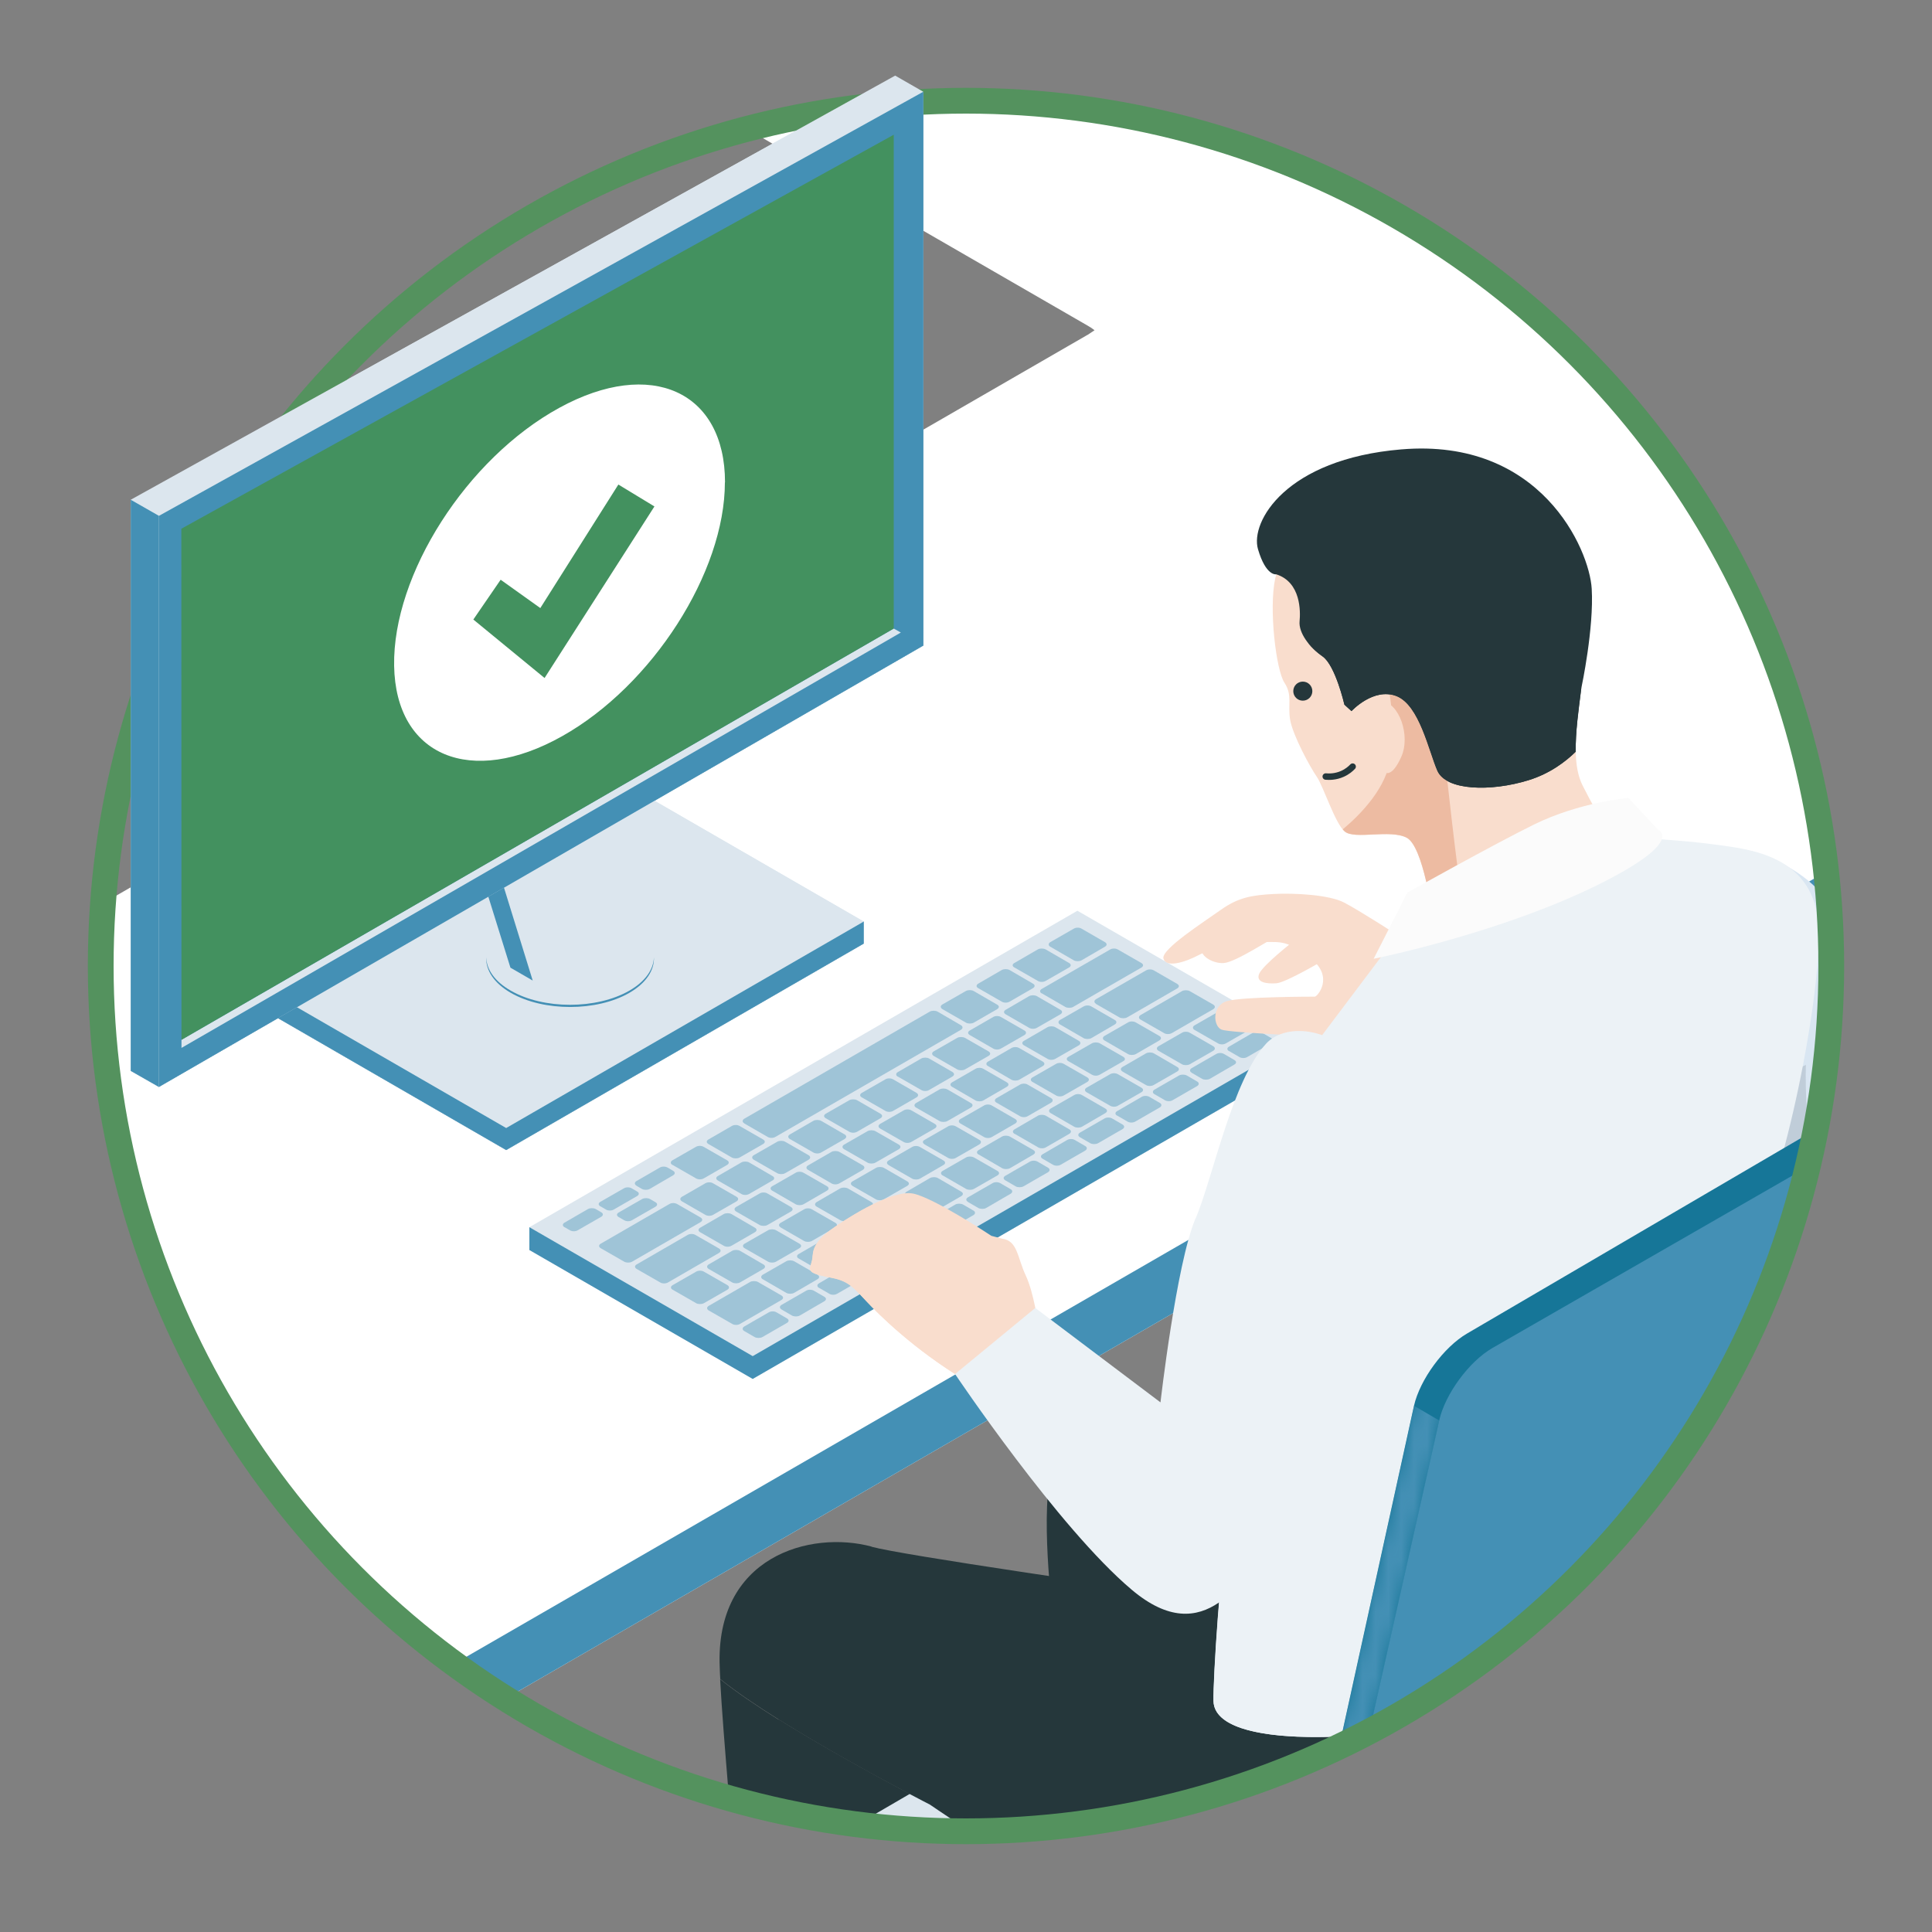 <?xml version="1.0" encoding="UTF-8"?><svg xmlns="http://www.w3.org/2000/svg" width="150" height="150" xmlns:xlink="http://www.w3.org/1999/xlink" viewBox="0 0 150 150"><rect x="0" y="0" width="150" height="150" fill="#808080" stroke="none"/><defs><style>.cls-1{fill:url(#_2);}.cls-2{fill:url(#linear-gradient);}.cls-3{clip-path:url(#clippath);}.cls-4{mask:url(#mask);}.cls-5,.cls-6{fill:#f9ddcd;}.cls-7{fill:#fff;}.cls-8{fill:#ecf2f6;}.cls-9{fill:#fbfbfb;}.cls-10{fill:#9fe6fc;}.cls-11{fill:#b8bdbf;}.cls-12{fill:#c0cdd9;}.cls-13{fill:#d9e6f2;}.cls-14{fill:#dce6ee;}.cls-15{fill:#167698;}.cls-16,.cls-17{fill:#25373b;}.cls-18{fill:#1c86ad;}.cls-19{fill:#43915f;}.cls-20{fill:#4490b5;}.cls-21{stroke:#25373b;stroke-linecap:round;stroke-width:.5px;}.cls-21,.cls-22{fill:none;stroke-miterlimit:10;}.cls-22{stroke:#54925e;stroke-width:2px;}.cls-6,.cls-17,.cls-23{fill-rule:evenodd;}.cls-23{fill:#edbba2;}.cls-24{isolation:isolate;}.cls-25{mix-blend-mode:multiply;opacity:.4;}.cls-26{mask:url(#mask-1);}</style><clipPath id="clippath"><circle class="cls-22" cx="75" cy="75" r="67.18"/></clipPath><linearGradient id="linear-gradient" x1="92.67" y1="176.34" x2="88.65" y2="169.38" gradientUnits="userSpaceOnUse"><stop offset="0" stop-color="#000"/><stop offset="1" stop-color="#fff"/></linearGradient><mask id="mask" x="59.35" y="147.67" width="80.24" height="64.66" maskUnits="userSpaceOnUse"><path class="cls-2" d="m137.55,186.59l-11.33-6.54-20.36-12.04c-1.67-.96-3.17-3.15-3.75-5.24l-3.15,1.83c.5,1.84,1.73,3.76,3.15,4.86.11.05.21.1.31.16l31.87,18.4c1.11.64,1.31,1.62.61,2.38-.16.17-.36.33-.61.48l-31.87,18.4c-1.36.79-3.59.79-4.95,0l-30.2-17.44c.02.08.03.13.03.13l-1.58-.91c-2.13-1.23-4-4.46-4-6.92v-35.88s-.3-.17-.3-.17c-.46-.27-.91-.42-1.25-.42-.74,0-.85,1.02-.85,1.62v36.34c0,2.46,1.87,5.69,4,6.92l3.61,2.4,28.06,16.2c2.72,1.57,7.18,1.57,9.9,0l32.64-18.84c1.32-.76,2-1.76,2.03-2.77.04-1.06-.64-2.14-2.03-2.94Z"/></mask><linearGradient id="_2" x1="119.71" y1="117.2" x2="124.46" y2="111.37" gradientUnits="userSpaceOnUse"><stop offset="0" stop-color="#fff"/><stop offset="1" stop-color="#000"/></linearGradient><mask id="mask-1" x="91.29" y="89.63" width="47.78" height="76.62" maskUnits="userSpaceOnUse"><path class="cls-1" d="m137.65,89.63l-23.74,13.89c-1.81,1.05-3.67,3.58-4.13,5.62l-11.37,51.79c-.68,3.07-3.46,4.29-6.18,2.72l-.95,1.65c1.07.61,2.22.94,3.33.94,2.78,0,5.01-1.93,5.66-4.9l10.82-48.14h0s.65-2.92.65-2.92c.45-2.05,2.31-4.58,4.13-5.62l23.2-13.33-1.42-1.7Z"/></mask></defs><g class="cls-24"><g id="_レイヤー_1"><g class="cls-3"><path class="cls-7" d="m209.03,17.42L12.66-95.95c-5.44-3.14-14.35-3.14-19.8,0L-377.96,118.15c-2.77,1.6-4.13,3.72-4.08,5.83v5.07c.08,2.01,1.44,4,4.08,5.52l196.37,113.38c5.44,3.14,14.35,3.14,19.8,0L209.03,33.85c2.63-1.52,3.99-3.51,4.08-5.51v-5.21c0-2.07-1.36-4.13-4.08-5.7Zm-124.58,8.57l-251.18,145.03c-2.72,1.57-7.18,1.57-9.9,0l-76.73-44.3c-.2-.11-.38-.23-.55-.36.17-.12.35-.24.55-.36L-2.19-19.02c2.72-1.57,7.18-1.57,9.9,0L84.44,25.28c.2.11.38.23.54.36-.17.12-.35.24-.54.36Z"/><path class="cls-20" d="m209.03,28.85L-161.79,242.95c-5.44,3.14-14.35,3.14-19.8,0l-196.37-113.38c-2.67-1.54-4.03-3.57-4.08-5.6h0s0,5.08,0,5.08c.08,2.01,1.44,4,4.08,5.52l196.37,113.38c5.44,3.14,14.35,3.14,19.8,0L209.03,33.85c2.63-1.52,3.99-3.51,4.08-5.51v-5.12c-.03,2.04-1.39,4.08-4.08,5.63Z"/><path class="cls-18" d="m83.42,142.58s-.97,14.34-2.33,17.57c0,0-1.25,2.92,2.72,6.01,4.55,3.55,12.86,2.13,12.86,2.13l2.13-17.44-15.38-8.27Z"/><path class="cls-16" d="m55.91,130.37c4.8,3.88,16.28,9.75,16.28,9.75,0,0-.01,14.81.76,23.19.76,8.4,1.46,15.22,1.46,15.22,0,0-6.28,3.78-12.26,1.21-5.98-2.57-4.07-7.8-4.07-7.8.8-10.63-1.67-32.34-2.17-41.56Z"/><path class="cls-16" d="m68.03,180.55c-.1-7.78-.43-26.31-1.44-31.1-1.29-6.1-2.96-9.7-4.99-12.99-.68-1.09-1.01-2.1-1.17-2.98,5.27,3.29,11.77,6.62,11.77,6.62,0,0-.01,14.81.76,23.19.76,8.4,1.46,15.22,1.46,15.22,0,0-2.77,1.66-6.39,2.03Z"/><path class="cls-14" d="m156.2,81.65l-1.54-.98c-.45-.34-1.18-.29-2.1.24l-38.65,22.62c-1.81,1.05-3.67,3.58-4.13,5.62l-3.07,13.78-1.81-1.03c-1.44-.83-2.73-.86-3.64-.24v-.21s-42.12,24.52-42.12,24.52h0c-1.05.45-1.72,1.6-1.72,3.32v36.34c0,2.78,1.74,6.11,4.03,7.93.26.23.56.45.91.65l32.64,18.85c2.72,1.57,7.18,1.57,9.9,0l32.64-18.85c1.3-.75,1.98-1.73,2.03-2.72v-1.96c.04-1.06-.63-2.14-2.03-2.95l-11.33-6.54-20.36-12.04c-1.67-.96-3.17-3.15-3.75-5.24l37.53-21.64c1.56-.79,4.99-3.39,5.43-5.4l.82-3.75c.07-.21.13-.41.18-.61l10.58-47.6c.24-1.08.04-1.82-.47-2.12Zm-47.95,93.22l26.07,15.05c.25.14.45.3.61.48-.16.17-.36.33-.61.48l-31.87,18.4c-1.36.79-3.59.79-4.95,0l-30.2-17.44c.02.08.03.13.03.13l-1.58-.91c-2.13-1.23-4-4.46-4-6.92v-28.59s6.31-3.64,6.31-3.64l23.23,13.41c1.07.61,2.22.94,3.33.94.85,0,1.65-.18,2.36-.52h0s0,0,0,0c.11-.05.22-.11.33-.17.85,2.35,2.68,4.6,4.66,5.74l6.26,3.57Z"/><path class="cls-20" d="m137.55,192.31l-32.64,18.84c-2.72,1.57-7.18,1.57-9.9,0l-28.06-16.2-3.61-2.4c-2.13-1.23-4-4.46-4-6.92v-36.34c0-.61.11-1.62.85-1.62.34,0,.78.15,1.25.42l29.85,17.23c1.07.61,2.22.94,3.33.94,2.78,0,5.01-1.93,5.66-4.9l10.82-48.14h0s.65-2.92.65-2.92c.45-2.05,2.31-4.58,4.13-5.62l23.2-13.33-1.42-1.7-23.74,13.89c-1.81,1.05-3.67,3.58-4.13,5.62l-11.37,51.79c-.68,3.07-3.46,4.29-6.18,2.72l-29.85-17.23c-2.72-1.57-4.95-.29-4.95,2.86v36.34c0,2.78,1.74,6.11,4.03,7.93.26.23.56.45.91.65l32.64,18.85c2.72,1.57,7.18,1.57,9.9,0l32.64-18.85c1.3-.75,1.98-1.73,2.03-2.72v-1.96c-.03,1.01-.71,2.01-2.03,2.77Z"/><path class="cls-20" d="m156.58,82.07c-.77-.06-1.75.2-2.59.68l-38.12,21.91c-1.82,1.05-3.67,3.58-4.13,5.62l-.65,2.91h0s-10.82,48.15-10.82,48.15c-.4,1.82-1.39,3.25-2.73,4.08l4.58-2.66,37.53-21.64c1.56-.79,4.99-3.39,5.43-5.4l.82-3.75c.07-.21.13-.41.18-.61l10.58-47.6c.16-.73.12-1.31-.08-1.69Z"/><g class="cls-4"><path class="cls-20" d="m137.55,186.59l-11.33-6.54-20.36-12.04c-1.67-.96-3.17-3.15-3.75-5.24l-3.15,1.83c.5,1.84,1.73,3.76,3.15,4.86.11.05.21.1.31.16l31.87,18.4c1.11.64,1.31,1.62.61,2.38-.16.17-.36.33-.61.48l-31.87,18.4c-1.36.79-3.59.79-4.95,0l-30.2-17.44c.02.08.03.13.03.13l-1.58-.91c-2.13-1.23-4-4.46-4-6.92v-35.88s-.3-.17-.3-.17c-.46-.27-.91-.42-1.25-.42-.74,0-.85,1.02-.85,1.62v36.34c0,2.46,1.87,5.69,4,6.92l3.61,2.4,28.06,16.2c2.72,1.57,7.18,1.57,9.9,0l32.64-18.84c1.32-.76,2-1.76,2.03-2.77.04-1.06-.64-2.14-2.03-2.94Z"/></g><polygon class="cls-20" points="68.06 151.9 61.44 148.08 61.74 148.26 61.74 155.55 68.06 151.9"/><path class="cls-16" d="m81.74,125.39s-1.06-8.26,0-11.68c1.06-3.43,2.82-4.62,6.91-4.31,4.1.31,16.92,5.86,16.92,5.86l-6.08,17.65-17.75-7.53Z"/><path class="cls-16" d="m67.67,120.09c4.77,1.29,64.03,9.38,64.03,9.38,0,0,.65,16.45-11.85,21.46-10.79,4.33-21.49,4.2-26.59,2.01-6.16-2.65-21.06-12.83-21.06-12.83,0,0-11.48-5.87-16.28-9.75-.02-.31-.03-.61-.04-.9-.38-8.63,7.04-10.67,11.8-9.38Z"/><polygon class="cls-14" points="83.65 70.71 41.1 95.28 41.1 97.05 58.44 107.06 100.99 82.49 100.99 80.72 83.65 70.71"/><polygon class="cls-20" points="100.99 82.49 58.44 107.06 58.44 105.29 100.99 80.72 100.99 82.49"/><polygon class="cls-20" points="58.44 105.29 58.44 107.06 41.1 97.05 41.1 95.28 58.44 105.29"/><g class="cls-25"><path class="cls-20" d="m92.74,79.96c-.16-.09-.16-.25,0-.35l1.83-1.05c.16-.1.43-.1.6,0l1.83,1.05c.16.1.16.25,0,.35l-1.83,1.05c-.17.1-.43.1-.6,0l-1.83-1.05Z"/><path class="cls-20" d="m89.94,81.58c-.16-.1-.16-.25,0-.35l1.83-1.05c.16-.1.44-.1.6,0l1.83,1.05c.16.1.16.25,0,.35l-1.83,1.05c-.16.09-.44.09-.6,0l-1.83-1.05Z"/><path class="cls-20" d="m87.15,83.19c-.17-.1-.17-.25,0-.35l1.83-1.06c.17-.09.43-.09.6,0l1.82,1.06c.17.09.17.25,0,.35l-1.83,1.05c-.17.1-.44.1-.6,0l-1.83-1.05Z"/><path class="cls-20" d="m84.36,84.8c-.16-.09-.17-.25,0-.35l1.83-1.05c.16-.1.43-.1.6,0l1.83,1.05c.17.1.17.25,0,.35l-1.83,1.05c-.16.1-.43.1-.6,0l-1.83-1.05Z"/><path class="cls-20" d="m81.57,86.42c-.16-.09-.16-.25,0-.35l1.83-1.05c.16-.1.44-.1.6,0l1.82,1.05c.17.1.17.25,0,.35l-1.82,1.06c-.17.09-.44.09-.6,0l-1.83-1.06Z"/><path class="cls-20" d="m78.77,88.03c-.17-.09-.17-.25,0-.35l1.82-1.06c.16-.09.43-.09.6,0l1.83,1.06c.17.09.17.25,0,.35l-1.82,1.05c-.17.1-.44.1-.6,0l-1.82-1.05Z"/><path class="cls-20" d="m75.98,89.64c-.17-.09-.17-.25,0-.35l1.82-1.05c.17-.09.43-.09.6,0l1.83,1.05c.17.1.17.25,0,.35l-1.82,1.06c-.17.09-.43.09-.6,0l-1.82-1.06Z"/><path class="cls-20" d="m73.18,91.26c-.16-.1-.16-.25,0-.35l1.83-1.05c.16-.09.43-.09.6,0l1.83,1.05c.17.1.17.25,0,.35l-1.83,1.05c-.17.09-.43.09-.6,0l-1.82-1.05Z"/><path class="cls-20" d="m70.39,92.87c-.17-.1-.17-.25,0-.35l1.82-1.06c.17-.09.44-.09.6,0l1.82,1.06c.17.09.17.25,0,.35l-1.82,1.05c-.17.1-.44.1-.6,0l-1.82-1.05Z"/><path class="cls-20" d="m67.6,94.48c-.16-.1-.16-.25,0-.35l1.83-1.05c.16-.1.43-.1.6,0l1.83,1.05c.17.1.17.25,0,.35l-1.83,1.05c-.17.09-.43.09-.6,0l-1.83-1.05Z"/><path class="cls-20" d="m64.8,96.1c-.16-.1-.16-.25,0-.35l1.83-1.05c.16-.1.44-.1.6,0l1.83,1.05c.16.1.16.25,0,.35l-1.83,1.05c-.16.09-.43.09-.6,0l-1.83-1.05Z"/><path class="cls-20" d="m62.01,97.71c-.17-.09-.17-.25,0-.35l1.82-1.05c.17-.1.43-.1.6,0l1.83,1.05c.16.1.16.25,0,.35l-1.83,1.05c-.17.1-.43.1-.6,0l-1.82-1.05Z"/><path class="cls-20" d="m59.22,99.32c-.16-.09-.16-.25,0-.35l1.83-1.05c.16-.09.43-.09.6,0l1.82,1.05c.17.1.17.25,0,.35l-1.82,1.06c-.17.09-.44.09-.6,0l-1.83-1.06Z"/><path class="cls-20" d="m95.42,81.61c-.17-.1-.17-.25,0-.35l1.91-1.11c.16-.09.44-.09.6,0l.81.47c.17.1.17.25,0,.35l-1.91,1.1c-.17.1-.44.1-.6,0l-.81-.47Z"/><path class="cls-20" d="m92.52,83.28c-.17-.09-.17-.25,0-.35l1.91-1.1c.17-.1.44-.1.6,0l.81.47c.17.1.17.25,0,.35l-1.91,1.11c-.16.09-.43.09-.6,0l-.81-.47Z"/><path class="cls-20" d="m89.63,84.95c-.16-.09-.16-.25,0-.35l1.91-1.1c.17-.09.43-.09.6,0l.81.47c.16.09.16.25,0,.35l-1.91,1.1c-.16.1-.43.1-.6,0l-.81-.47Z"/><path class="cls-20" d="m86.73,86.62c-.17-.1-.17-.25,0-.35l1.91-1.11c.16-.1.43-.1.6,0l.81.47c.16.09.16.25,0,.35l-1.91,1.1c-.17.1-.44.1-.6,0l-.81-.47Z"/><path class="cls-20" d="m83.84,88.29c-.16-.09-.16-.25,0-.35l1.91-1.1c.16-.1.44-.1.6,0l.81.47c.16.1.16.25,0,.35l-1.91,1.1c-.17.09-.43.09-.6,0l-.81-.47Z"/><path class="cls-20" d="m80.94,89.96c-.16-.09-.16-.25,0-.34l1.91-1.11c.17-.1.44-.1.6,0l.81.47c.16.09.16.25,0,.35l-1.91,1.1c-.16.1-.43.1-.6,0l-.81-.47Z"/><path class="cls-20" d="m78.05,91.64c-.17-.1-.17-.25,0-.35l1.91-1.1c.17-.1.43-.1.6,0l.81.47c.16.09.16.25,0,.35l-1.91,1.1c-.17.09-.44.09-.6,0l-.81-.47Z"/><path class="cls-20" d="m75.15,93.31c-.17-.09-.17-.25,0-.35l1.91-1.1c.16-.1.43-.1.6,0l.81.47c.16.09.16.25,0,.35l-1.91,1.11c-.16.09-.43.09-.6,0l-.81-.47Z"/><path class="cls-20" d="m72.26,94.98c-.16-.09-.16-.25,0-.35l1.91-1.11c.16-.09.43-.09.6,0l.81.47c.16.09.16.25,0,.35l-1.91,1.1c-.16.1-.43.1-.6,0l-.81-.47Z"/><path class="cls-20" d="m69.36,96.65c-.16-.1-.16-.25,0-.35l1.91-1.11c.17-.1.44-.1.6,0l.81.47c.16.1.16.25,0,.35l-1.91,1.1c-.17.1-.43.1-.6,0l-.81-.47Z"/><path class="cls-20" d="m66.47,98.32c-.17-.09-.17-.25,0-.35l1.91-1.1c.17-.09.43-.09.6,0l.81.47c.16.1.16.25,0,.35l-1.91,1.1c-.16.1-.44.1-.6,0l-.81-.47Z"/><path class="cls-20" d="m63.58,99.99c-.16-.1-.16-.25,0-.35l1.91-1.11c.17-.09.43-.09.6,0l.81.47c.16.09.16.25,0,.35l-1.91,1.1c-.17.1-.44.1-.6,0l-.81-.47Z"/><path class="cls-20" d="m60.68,101.66c-.17-.09-.17-.25,0-.35l1.91-1.1c.16-.1.43-.1.6,0l.81.47c.17.1.17.25,0,.35l-1.91,1.11c-.16.09-.43.09-.6,0l-.81-.47Z"/><path class="cls-20" d="m57.78,103.34c-.16-.09-.16-.25,0-.35l1.91-1.1c.17-.1.43-.1.6,0l.81.47c.17.1.17.25,0,.35l-1.91,1.1c-.16.09-.44.09-.6,0l-.81-.47Z"/><path class="cls-20" d="m55.02,101.74c-.16-.1-.16-.25,0-.35l3.22-1.86c.16-.09.44-.09.6,0l1.83,1.05c.17.1.17.25,0,.35l-3.22,1.86c-.17.1-.43.1-.6,0l-1.83-1.05Z"/><path class="cls-20" d="m81.54,73.5c-.16-.09-.16-.25,0-.35l1.83-1.05c.16-.1.44-.1.6,0l1.82,1.05c.17.1.17.25,0,.35l-1.82,1.06c-.16.09-.44.09-.6,0l-1.83-1.06Z"/><path class="cls-20" d="m78.75,75.11c-.17-.09-.17-.25,0-.34l1.83-1.06c.16-.09.43-.09.6,0l1.83,1.06c.16.09.16.25,0,.34l-1.83,1.05c-.17.1-.44.1-.6,0l-1.83-1.05Z"/><path class="cls-20" d="m75.95,76.72c-.17-.09-.17-.25,0-.35l1.83-1.06c.16-.09.43-.09.6,0l1.82,1.06c.17.09.17.25,0,.35l-1.82,1.05c-.17.1-.43.1-.6,0l-1.83-1.05Z"/><path class="cls-20" d="m48.03,94.49c-.17-.1-.17-.25,0-.35l1.83-1.05c.16-.09.43-.09.6,0l.43.25c.17.09.17.25,0,.35l-1.83,1.05c-.16.1-.43.1-.6,0l-.43-.25Z"/><path class="cls-20" d="m49.41,92.05c-.16-.09-.16-.25,0-.35l1.82-1.05c.16-.1.44-.1.6,0l.43.25c.17.1.17.25,0,.35l-1.82,1.06c-.16.09-.43.09-.6,0l-.43-.25Z"/><path class="cls-20" d="m46.61,93.66c-.17-.1-.17-.25,0-.35l1.83-1.05c.17-.1.43-.1.6,0l.43.25c.17.09.17.25,0,.35l-1.82,1.05c-.16.1-.44.1-.6,0l-.43-.25Z"/><path class="cls-20" d="m43.82,95.28c-.16-.1-.16-.25,0-.35l1.83-1.06c.16-.09.43-.09.6,0l.43.25c.17.09.17.25,0,.35l-1.83,1.05c-.16.1-.43.1-.6,0l-.43-.25Z"/><path class="cls-20" d="m73.16,78.34c-.16-.1-.16-.25,0-.35l1.83-1.05c.17-.09.44-.09.6,0l1.83,1.06c.17.09.17.25,0,.35l-1.82,1.05c-.16.09-.44.09-.6,0l-1.83-1.05Z"/><path class="cls-20" d="m57.78,87.21c-.16-.09-.16-.25,0-.35l14.41-8.32c.16-.09.43-.09.6,0l1.82,1.06c.16.09.16.25,0,.35l-14.41,8.32c-.17.1-.44.1-.6,0l-1.82-1.05Z"/><path class="cls-20" d="m55,88.82c-.17-.1-.17-.25,0-.35l1.82-1.05c.17-.1.44-.1.6,0l1.83,1.05c.17.1.17.25,0,.35l-1.83,1.05c-.16.09-.43.09-.6,0l-1.82-1.05Z"/><path class="cls-20" d="m52.2,90.44c-.16-.09-.16-.25,0-.35l1.83-1.05c.17-.1.43-.1.6,0l1.83,1.05c.16.09.16.25,0,.35l-1.82,1.05c-.17.1-.44.1-.6,0l-1.83-1.05Z"/><path class="cls-20" d="m85.75,80.78c-.16-.09-.16-.25,0-.35l1.83-1.05c.16-.1.43-.1.6,0l1.83,1.05c.17.09.17.25,0,.35l-1.83,1.06c-.17.09-.44.09-.6,0l-1.83-1.06Z"/><path class="cls-20" d="m88.55,79.16c-.16-.09-.16-.25,0-.35l3.22-1.86c.16-.09.44-.09.6,0l1.83,1.05c.16.1.16.25,0,.35l-3.22,1.86c-.17.1-.44.1-.6,0l-1.83-1.05Z"/><path class="cls-20" d="m82.95,82.39c-.17-.09-.17-.25,0-.34l1.83-1.05c.17-.09.43-.09.6,0l1.83,1.05c.17.1.17.25,0,.34l-1.83,1.05c-.17.1-.43.1-.6,0l-1.83-1.05Z"/><path class="cls-20" d="m80.16,84c-.17-.1-.17-.25,0-.35l1.83-1.05c.16-.1.43-.1.6,0l1.83,1.05c.16.09.16.25,0,.35l-1.83,1.05c-.17.1-.44.1-.6,0l-1.83-1.05Z"/><path class="cls-20" d="m77.37,85.61c-.17-.09-.17-.25,0-.35l1.82-1.05c.17-.1.44-.1.6,0l1.82,1.05c.16.09.16.25,0,.35l-1.82,1.05c-.16.1-.44.1-.6,0l-1.82-1.05Z"/><path class="cls-20" d="m74.57,87.23c-.17-.1-.17-.25,0-.35l1.83-1.05c.16-.1.43-.1.6,0l1.82,1.05c.17.1.17.25,0,.35l-1.82,1.05c-.17.1-.43.1-.6,0l-1.83-1.05Z"/><path class="cls-20" d="m71.78,88.84c-.17-.1-.17-.25,0-.34l1.83-1.05c.17-.1.43-.1.6,0l1.83,1.05c.16.09.16.25,0,.35l-1.83,1.05c-.16.1-.43.1-.6,0l-1.83-1.05Z"/><path class="cls-20" d="m68.99,90.45c-.17-.09-.17-.25,0-.35l1.83-1.05c.16-.1.43-.1.6,0l1.83,1.05c.17.1.17.25,0,.35l-1.83,1.06c-.16.09-.43.09-.6,0l-1.83-1.05Z"/><path class="cls-20" d="m66.19,92.07c-.17-.1-.17-.25,0-.35l1.83-1.05c.17-.09.43-.09.6,0l1.82,1.05c.17.1.17.25,0,.35l-1.83,1.05c-.16.09-.43.09-.6,0l-1.83-1.05Z"/><path class="cls-20" d="m63.4,93.68c-.16-.09-.16-.25,0-.35l1.83-1.06c.16-.09.44-.09.6,0l1.83,1.06c.16.09.16.25,0,.35l-1.83,1.05c-.16.1-.44.1-.6,0l-1.83-1.05Z"/><path class="cls-20" d="m60.61,95.29c-.17-.09-.17-.25,0-.35l1.82-1.05c.16-.1.44-.1.6,0l1.83,1.05c.16.09.16.25,0,.35l-1.83,1.06c-.17.09-.44.09-.6,0l-1.82-1.05Z"/><path class="cls-20" d="m57.81,96.91c-.17-.1-.17-.25,0-.35l1.83-1.05c.17-.09.43-.09.6,0l1.83,1.05c.17.1.17.25,0,.35l-1.83,1.05c-.16.09-.43.09-.6,0l-1.83-1.05Z"/><path class="cls-20" d="m55.02,98.52c-.16-.1-.16-.25,0-.35l1.83-1.06c.17-.09.43-.09.6,0l1.82,1.06c.17.09.17.25,0,.35l-1.82,1.05c-.17.09-.43.09-.6,0l-1.83-1.05Z"/><path class="cls-20" d="m52.22,100.13c-.17-.09-.17-.25,0-.35l1.83-1.05c.17-.1.43-.1.6,0l1.83,1.05c.16.1.16.25,0,.35l-1.83,1.05c-.17.09-.44.09-.6,0l-1.83-1.05Z"/><path class="cls-20" d="m82.3,79.54c-.16-.09-.16-.25,0-.35l1.83-1.05c.17-.1.44-.1.6,0l1.82,1.05c.17.09.17.25,0,.35l-1.82,1.06c-.16.09-.44.09-.6,0l-1.83-1.06Z"/><path class="cls-20" d="m85.09,77.93c-.16-.09-.16-.25,0-.35l3.89-2.24c.17-.1.43-.1.6,0l1.82,1.05c.17.1.17.25,0,.35l-3.89,2.25c-.17.09-.43.09-.6,0l-1.83-1.05Z"/><path class="cls-20" d="m79.5,81.16c-.17-.1-.17-.25,0-.35l1.83-1.06c.16-.09.43-.09.6,0l1.83,1.06c.16.09.16.25,0,.35l-1.83,1.05c-.17.1-.44.1-.6,0l-1.83-1.05Z"/><path class="cls-20" d="m76.71,82.77c-.17-.09-.17-.25,0-.35l1.82-1.05c.17-.1.43-.1.6,0l1.83,1.05c.17.1.17.25,0,.35l-1.83,1.06c-.17.09-.43.09-.6,0l-1.82-1.06Z"/><path class="cls-20" d="m73.92,84.38c-.17-.09-.17-.25,0-.35l1.82-1.05c.17-.1.44-.1.6,0l1.83,1.05c.17.1.17.25,0,.35l-1.83,1.06c-.16.09-.43.09-.6,0l-1.82-1.06Z"/><path class="cls-20" d="m71.12,85.99c-.16-.09-.16-.25,0-.35l1.83-1.06c.16-.09.43-.09.6,0l1.83,1.06c.17.09.17.25,0,.35l-1.83,1.05c-.17.09-.43.09-.6,0l-1.83-1.05Z"/><path class="cls-20" d="m68.33,87.61c-.16-.09-.16-.25,0-.35l1.83-1.05c.17-.1.44-.1.6,0l1.82,1.05c.17.09.17.25,0,.35l-1.83,1.05c-.17.1-.43.1-.6,0l-1.83-1.05Z"/><path class="cls-20" d="m65.53,89.22c-.16-.1-.16-.25,0-.35l1.83-1.05c.17-.09.43-.09.6,0l1.83,1.05c.16.1.16.25,0,.35l-1.83,1.05c-.17.09-.43.09-.6,0l-1.83-1.05Z"/><path class="cls-20" d="m62.74,90.83c-.17-.09-.17-.25,0-.35l1.82-1.05c.16-.09.44-.09.6,0l1.83,1.05c.16.09.16.25,0,.35l-1.83,1.05c-.17.1-.44.1-.6,0l-1.82-1.05Z"/><path class="cls-20" d="m59.95,92.44c-.16-.09-.16-.25,0-.34l1.83-1.05c.16-.1.43-.1.6,0l1.83,1.05c.16.09.16.25,0,.34l-1.83,1.06c-.17.09-.43.09-.6,0l-1.83-1.06Z"/><path class="cls-20" d="m57.15,94.06c-.16-.1-.16-.25,0-.35l1.83-1.05c.16-.1.44-.1.6,0l1.83,1.05c.17.1.17.25,0,.35l-1.83,1.05c-.16.09-.43.09-.6,0l-1.83-1.05Z"/><path class="cls-20" d="m54.36,95.67c-.17-.1-.17-.25,0-.35l1.83-1.06c.16-.09.44-.09.6,0l1.82,1.06c.17.09.17.25,0,.35l-1.82,1.05c-.16.1-.44.1-.6,0l-1.83-1.05Z"/><path class="cls-20" d="m49.43,98.52c-.17-.1-.17-.25,0-.35l3.96-2.29c.17-.1.43-.1.6,0l1.83,1.05c.17.1.17.25,0,.35l-3.96,2.29c-.17.1-.43.1-.6,0l-1.83-1.05Z"/><path class="cls-20" d="m78.08,78.75c-.17-.1-.17-.25,0-.35l1.82-1.06c.16-.09.44-.09.6,0l1.83,1.06c.17.09.17.25,0,.35l-1.83,1.05c-.17.1-.44.1-.6,0l-1.82-1.05Z"/><path class="cls-20" d="m80.88,77.13c-.17-.09-.17-.25,0-.35l5.31-3.06c.16-.1.43-.1.6,0l1.83,1.05c.17.1.17.25,0,.35l-5.31,3.06c-.16.09-.43.09-.6,0l-1.83-1.06Z"/><path class="cls-20" d="m75.29,80.36c-.17-.1-.17-.25,0-.35l1.82-1.05c.17-.1.44-.1.6,0l1.83,1.05c.16.09.16.25,0,.35l-1.83,1.05c-.17.1-.44.1-.6,0l-1.82-1.05Z"/><path class="cls-20" d="m72.49,81.98c-.16-.1-.16-.25,0-.35l1.83-1.05c.16-.09.43-.09.6,0l1.83,1.05c.17.1.17.25,0,.35l-1.83,1.05c-.17.09-.43.09-.6,0l-1.83-1.05Z"/><path class="cls-20" d="m69.7,83.59c-.16-.1-.16-.25,0-.35l1.83-1.06c.17-.09.44-.09.6,0l1.82,1.05c.16.1.16.25,0,.35l-1.82,1.05c-.16.1-.43.1-.6,0l-1.83-1.05Z"/><path class="cls-20" d="m66.91,85.2c-.17-.09-.17-.25,0-.35l1.83-1.05c.17-.1.43-.1.6,0l1.82,1.05c.16.1.16.25,0,.35l-1.82,1.05c-.17.1-.43.1-.6,0l-1.83-1.05Z"/><path class="cls-20" d="m64.11,86.82c-.17-.1-.17-.25,0-.35l1.83-1.05c.16-.09.43-.09.6,0l1.82,1.05c.17.1.17.25,0,.35l-1.82,1.05c-.17.1-.43.1-.6,0l-1.83-1.05Z"/><path class="cls-20" d="m61.32,88.43c-.16-.1-.16-.25,0-.35l1.83-1.06c.16-.09.44-.09.6,0l1.83,1.06c.16.09.16.25,0,.35l-1.83,1.05c-.16.1-.43.1-.6,0l-1.83-1.05Z"/><path class="cls-20" d="m58.52,90.04c-.16-.1-.16-.25,0-.35l1.83-1.05c.17-.09.44-.09.6,0l1.83,1.05c.16.1.16.25,0,.35l-1.83,1.05c-.16.09-.44.09-.6,0l-1.83-1.05Z"/><path class="cls-20" d="m55.73,91.65c-.16-.1-.16-.25,0-.34l1.83-1.06c.16-.09.43-.09.6,0l1.82,1.06c.17.09.17.25,0,.34l-1.82,1.05c-.17.1-.44.1-.6,0l-1.83-1.05Z"/><path class="cls-20" d="m52.94,93.27c-.16-.1-.16-.25,0-.35l1.82-1.05c.17-.1.44-.1.6,0l1.83,1.05c.16.09.16.25,0,.35l-1.83,1.05c-.17.1-.44.1-.6,0l-1.82-1.05Z"/><path class="cls-20" d="m46.64,96.91c-.17-.1-.17-.25,0-.35l5.33-3.08c.17-.1.43-.1.6,0l1.83,1.05c.16.1.16.25,0,.35l-5.33,3.08c-.16.09-.43.09-.6,0l-1.83-1.05Z"/></g><polygon class="cls-11" points="50.58 80.76 42.49 85.44 40.92 84.52 49.01 79.85 50.58 80.76"/><polygon class="cls-14" points="49.22 61.25 21.46 77.28 21.46 78.98 39.3 89.29 67.06 73.26 67.06 71.55 49.22 61.25"/><polygon class="cls-20" points="67.06 73.26 39.3 89.29 39.3 87.58 67.06 71.55 67.06 73.26"/><polygon class="cls-20" points="39.3 87.58 39.3 89.29 21.46 78.98 21.46 77.28 39.3 87.58"/><path class="cls-20" d="m48.87,76.91c-2.55,1.47-6.68,1.47-9.22,0-1.24-.71-1.87-1.64-1.9-2.58-.04.99.59,1.99,1.9,2.75,2.55,1.47,6.68,1.47,9.22,0,1.31-.76,1.94-1.76,1.9-2.75-.03.94-.67,1.87-1.9,2.58Z"/><path class="cls-14" d="m45.81,59.68v-27.81l-1.57-.91-8.09,4.67v28.31s3.48,11.19,3.48,11.19l1.73,1,8.09-4.67-3.63-11.77Z"/><polygon class="cls-20" points="37.72 64.36 37.72 36.54 36.15 35.64 36.15 63.95 39.63 75.13 41.36 76.13 37.72 64.36"/><path class="cls-20" d="m45.82,31.87l-8.09,4.67v27.81l8.09-4.67v-27.81Z"/><polygon class="cls-14" points="69.5 5.87 10.15 38.8 10.15 83.14 12.34 84.39 12.34 84.38 71.68 50.12 71.68 7.12 69.5 5.87"/><polygon class="cls-20" points="10.15 83.14 12.34 84.39 12.34 40.05 10.15 38.8 10.15 83.14"/><path class="cls-20" d="m12.34,40.05v44.34l59.35-34.27V7.12L12.34,40.05Zm1.75,41.3v-.62l55.3-31.93.55.31L14.09,81.36Z"/><polygon class="cls-19" points="69.39 10.46 14.08 41.05 14.09 80.73 69.39 48.8 69.39 10.46"/><path class="cls-6" d="m111.22,71.11s-.71-5.38-2-6.06c-1.29-.68-4.06.17-4.82-.49-.76-.66-1.65-3.51-2.17-4.26-.52-.75-1.84-3.18-2.06-4.39-.21-1.21.2-1.92-.45-2.91-.65-.99-1.22-5.76-.71-8.1.51-2.34,4.38-7.99,12.17-7.59,7.79.41,11.7,6.59,11.93,11.01.23,4.43-1.66,9.83-.24,12.66,1.42,2.83,2.77,4.93,5.28,5.8,0,0,3.88,4.27-6.2,6.75-10.09,2.48-10.74-2.42-10.74-2.42Z"/><path class="cls-17" d="m108.81,34.89c10.8-.91,14.59,7.74,14.77,10.82.18,3.06-.78,7.6-.8,7.68-.22,1.77-.47,3.49-.44,4.97-.74.73-1.98,1.7-3.68,2.22-2.93.9-6.39.81-7.07-.74-.67-1.54-1.39-5.09-3.17-5.79-1.78-.7-3.49,1.16-3.49,1.16l-.55-.5s-.7-3.06-1.7-3.75c-1.01-.69-1.87-1.83-1.78-2.73.07-.73.12-3.02-1.81-3.64,0,0-.8.17-1.42-1.95-.62-2.12,2.16-7,11.13-7.75Z"/><path class="cls-23" d="m104.24,64.4c1.38-1.15,3.49-3.28,3.73-5.69.23-2.34.07-3.95-.08-4.79.18.02.35.06.54.13,1.78.7,2.5,4.25,3.17,5.79.14.32.41.58.77.78.43,3.91,1.09,9.48,1.73,13.21-2.63-.83-2.88-2.73-2.88-2.73,0,0-.71-5.38-2-6.06-1.29-.68-4.06.17-4.82-.49-.05-.04-.1-.1-.15-.16Z"/><path class="cls-17" d="m122.34,57.79v.04c0,.18,0,.36,0,.53h0c-.74.73-1.98,1.7-3.68,2.22-2.93.9-6.39.81-7.07-.74-.67-1.54-1.39-5.09-3.17-5.79-1.78-.7-3.49,1.16-3.49,1.16l-.55-.5s-.7-3.06-1.7-3.75c-.42-.29-.81-.65-1.12-1.05,2.48,1.64,8.89,4.42,11.43,5.02,2.82.67,7.15-.56,9.78-1.54-.14,1.11-.29,2.21-.37,3.23,0,0,0,.01,0,.02-.03.39-.05.77-.06,1.14Z"/><path class="cls-6" d="m106.48,56.06s-.56-1.73.79-1.62c1.35.11,2.27,2.67,1.52,4.33-.74,1.66-1.48,1.65-1.79.07-.31-1.57-.52-2.78-.52-2.78Z"/><path class="cls-13" d="m132.99,70.7l2.91-4.64s5.79,1.52,6.85,5.85c1.05,4.33,4.29,12.49,4.92,16.73.64,4.24,1.33,17.64-1.56,18.91-2.89,1.27-5.24,1.27-7.78.04-2.54-1.22-7.14-5.62-7.14-5.62l1.8-31.28Z"/><path class="cls-12" d="m140.21,82.66s-.22,4.88,1.03,9.8c1.25,4.92,2.22,7.86,1.55,11.24-.38,1.91.79,3.66.44,4.72-1.69.25-3.25-.03-4.9-.82-2.54-1.22-7.14-5.62-7.14-5.62l.86-15.02,8.16-4.29Z"/><path class="cls-8" d="m95.43,117.49c.69-3.99.95-11.35.78-17.68-.17-6.33-2.33-17.17,10.45-25.36l20.38-9.4s3.58.17,6.1.52c2.51.35,7.89.76,8.06,6.58.17,5.82-2.95,20.9-5.63,24.89-2.69,3.99-6.32,13.18-6.19,15.43.12,2.25,4.98,13,3.07,13.43-1.91.43-12.21,5.94-18.8,7.59-6.59,1.65-19.37,2.48-19.43-1.43-.03-1.73.52-10.57,1.21-14.56Z"/><path class="cls-8" d="m96.2,99.8c-.12-4.42-1.2-11.03,2.5-17.41h0c3.14,2.93,6.81,6.52,7.43,7.62,1.08,1.91.78,2.63.78,2.63,0,0,1.96,4.05.14,7.86-1.82,3.81-1.35,8.71-2.46,13.01-1,3.84-3.15,10.05-2.04,14.03.35,1.27,1.98,4.68,3.45,7.15-5.85.49-11.75.02-11.79-2.64-.03-1.73.52-10.57,1.21-14.56.69-3.99.95-11.35.78-17.68Z"/><path class="cls-5" d="m102.86,74.5s-3,1.78-3.75,1.84c-.75.06-1.63-.06-1.35-.73.28-.68,2.69-2.55,2.69-2.55,0,0-1.31-.22-1.52-.22s-2.97,1.86-3.91,1.93c-.94.07-2.07-.71-1.6-1.22.47-.51,3.68-1.77,4.28-1.77s4.56,1.73,5.16,2.72Z"/><path class="cls-5" d="m102.57,80.48s-7.09-.29-7.73-.54c-.64-.25-.79-1.87.44-2.22,1.23-.34,6.6-.34,6.8-.34s1.52-1.53-.3-2.95c-1.82-1.43-2.32-1.29-3.62-1.29s-3.85.36-5.07,1c-1.22.64-2.57.99-2.76.28-.19-.71,3.12-2.83,4.47-3.79,1.35-.96,2.42-1.13,4.07-1.22,1.65-.09,4.32.06,5.48.66,1.16.6,4.15,2.53,4.15,2.53l-5.94,7.89Z"/><path class="cls-9" d="m126.43,61.95s-3.76.31-7.34,2.07c-3.17,1.56-9.82,5.28-9.82,5.28l-2.62,5.14s11.03-2.21,18.85-6.49c5.1-2.79,3.23-3.53,3.23-3.53l-2.31-2.48Z"/><path class="cls-5" d="m80.61,102.89s-.32-2.47-.97-3.86c-.66-1.39-.62-2.71-1.84-2.86l-.83-.22s-4.45-2.95-6.07-3.28c-1.63-.33-5,1.86-5.76,2.37-.75.51-1.99,1.28-2.04,2.43-.05,1.15-.95,1.28,1.5,1.75,1.31.25,1.74.82,2.67,1.81.93.99,3.68,3.74,7.7,6.16,4.03,2.41,5.66-4.29,5.66-4.29Z"/><path class="cls-5" d="m63.1,97.47c.05-1.15,1.29-1.92,2.04-2.43.44-.3,1.77-1.16,3.13-1.77.44.08.81.18,1.05.29.93.45,3.62,1.91,3.84,2,.21.09.43.8-.3,1.14-.72.33-1.56,1.16-1.7,1.56-.14.4-.49,2.05-.39,2.59.09.49,5.9,4.88,7.58,6.49-.99.49-2.14.59-3.39-.16-4.02-2.41-6.77-5.16-7.7-6.16-.93-.99-1.36-1.56-2.67-1.81-2.45-.47-1.54-.6-1.5-1.75Z"/><path class="cls-8" d="m92.82,94.63c1.37-3.26,2.86-10.75,5.48-13.6,2.62-2.85,11.8.23,8.35,12.65-3.45,12.42-5.6,22.89-7.84,25.88-2.24,2.99-5.24,8.68-10.94,3.87-5.7-4.8-13.72-16.75-13.72-16.75l6.23-5.13,9.72,7.33s1.22-10.69,2.71-14.26Z"/><path class="cls-15" d="m156.2,81.65l-1.54-.98c-.45-.34-1.18-.29-2.1.24l-38.65,22.62c-1.81,1.05-3.67,3.58-4.13,5.62l-11.37,51.79c-.68,3.07-3.46,4.29-6.18,2.72l-.95,1.65c1.07.61,2.22.94,3.33.94.85,0,1.65-.18,2.36-.52h0s0,0,0,0c.11-.05.22-.11.33-.17l4.8-2.79,37.53-21.64c1.56-.79,4.99-3.39,5.43-5.4l.82-3.75c.07-.21.13-.41.18-.61l10.58-47.6c.24-1.08.04-1.82-.47-2.12Z"/><g class="cls-26"><path class="cls-20" d="m109.79,109.15l-11.37,51.79c-.68,3.07-3.46,4.29-6.18,2.72l-.95,1.65c1.07.61,2.22.94,3.33.94,2.78,0,5.01-1.93,5.66-4.9l10.82-48.14h0s.65-2.92.65-2.92"/></g><path class="cls-20" d="m156.58,82.07c-.77-.06-1.75.2-2.59.68l-38.12,21.91c-1.82,1.05-3.67,3.58-4.13,5.62l-.65,2.91h0s-10.82,48.15-10.82,48.15c-.4,1.82-1.39,3.25-2.73,4.08l4.58-2.66,37.53-21.64c1.56-.79,4.99-3.39,5.43-5.4l.82-3.75c.07-.21.13-.41.18-.61l10.58-47.6c.16-.73.12-1.31-.08-1.69Z"/><path class="cls-16" d="m101.89,53.66c0,.41-.33.74-.74.74s-.74-.33-.74-.74.33-.74.74-.74.74.33.74.74Z"/><path class="cls-21" d="m102.93,60.29c.24.02.75.04,1.3-.21.38-.17.64-.4.79-.56"/><path class="cls-7" d="m33.41,47.01c-2.58,1.75-4.9-3.76-6.01-3.16-1.11.61-1.83,2.56-3.87,3.69-2.04,1.13-4.29.24-4.29.24l-.2,18.67,23.51-13.57v-15.69c-5.75,1.65-6.56,8.08-9.14,9.82Z"/><polygon class="cls-7" points="59.97 38.26 45.05 46.88 45.05 45.85 59.97 37.23 59.97 38.26"/><polygon class="cls-7" points="64.98 37.68 45.05 49.19 45.05 48.16 64.98 36.65 64.98 37.68"/><polygon class="cls-7" points="54.49 45.93 45.05 51.38 45.05 50.35 54.49 44.9 54.49 45.93"/><path class="cls-10" d="m35.77,43.63c-.79,1.41-1.47,2.63-2.37,3.24-1.51,1.01-2.95-.59-4.12-1.89-.8-.9-1.38-1.54-1.88-1.27-.52.29-.92.8-1.4,1.4-.62.78-1.33,1.66-2.46,2.29-1.97,1.09-4.19.24-4.21.23l-.17.32c.09.03,2.01.77,3.94-.05v16.21l.06-.04v-16.2c.12-.05.25-.11.37-.18,1.2-.67,1.98-1.63,2.6-2.41.45-.56.83-1.04,1.27-1.28.15-.08.34-.01.56.14v17.16l.06-.04v-17.08c.31.24.68.65,1.05,1.07,1.16,1.3,2.6,2.9,4.2,1.98.05-.03.1-.06.15-.1.08-.05.15-.11.23-.17v11.04l.06-.04v-11.06c.85-.71,1.5-1.87,2.24-3.2.75-1.35,1.56-2.79,2.7-3.99v15.4l.06-.04v-15.43c.97-1.01,2.18-1.85,3.8-2.32l.06-.32c-3.72,1.07-5.44,4.14-6.82,6.61Z"/></g><circle class="cls-22" cx="75" cy="75" r="67.18"/><polygon class="cls-11" points="50.58 80.76 42.49 85.44 40.92 84.52 49.01 79.85 50.58 80.76"/><polygon class="cls-14" points="49.22 61.25 21.46 77.28 21.46 78.98 39.3 89.29 67.06 73.26 67.06 71.55 49.22 61.25"/><polygon class="cls-20" points="67.06 73.26 39.3 89.29 39.3 87.58 67.06 71.55 67.06 73.26"/><polygon class="cls-20" points="39.3 87.58 39.3 89.29 21.46 78.98 21.46 77.28 39.3 87.58"/><path class="cls-20" d="m48.87,76.91c-2.55,1.47-6.68,1.47-9.22,0-1.24-.71-1.87-1.64-1.9-2.58-.04.99.59,1.99,1.9,2.75,2.55,1.47,6.68,1.47,9.22,0,1.31-.76,1.94-1.76,1.9-2.75-.03.94-.67,1.87-1.9,2.58Z"/><path class="cls-14" d="m45.81,59.68v-27.81l-1.57-.91-8.09,4.67v28.31s3.48,11.19,3.48,11.19l1.73,1,8.09-4.67-3.63-11.77Z"/><polygon class="cls-20" points="37.72 64.36 37.72 36.54 36.15 35.64 36.15 63.95 39.63 75.13 41.36 76.13 37.72 64.36"/><path class="cls-20" d="m45.82,31.87l-8.09,4.67v27.81l8.09-4.67v-27.81Z"/><polygon class="cls-14" points="69.5 5.87 10.15 38.8 10.15 83.14 12.34 84.39 12.34 84.38 71.68 50.12 71.68 7.12 69.5 5.87"/><polygon class="cls-20" points="10.15 83.14 12.34 84.39 12.34 40.05 10.15 38.8 10.15 83.14"/><path class="cls-20" d="m12.34,40.05v44.34l59.35-34.27V7.12L12.34,40.05Zm1.75,41.3v-.62l55.3-31.93.55.31L14.09,81.36Z"/><polygon class="cls-19" points="69.39 10.46 14.08 41.05 14.09 80.73 69.39 48.8 69.39 10.46"/><path class="cls-7" d="m56.28,37.45c0,6.99-5.64,15.78-12.64,19.71-7.06,3.97-12.92,1.56-13.04-5.47-.12-7.09,5.64-16.1,12.83-20.03,7.12-3.9,12.86-1.27,12.86,5.79Z"/><polygon class="cls-19" points="42.28 52.64 36.75 48.1 38.87 45.01 41.95 47.21 48.01 37.62 50.81 39.32 42.28 52.64"/></g></g></svg>